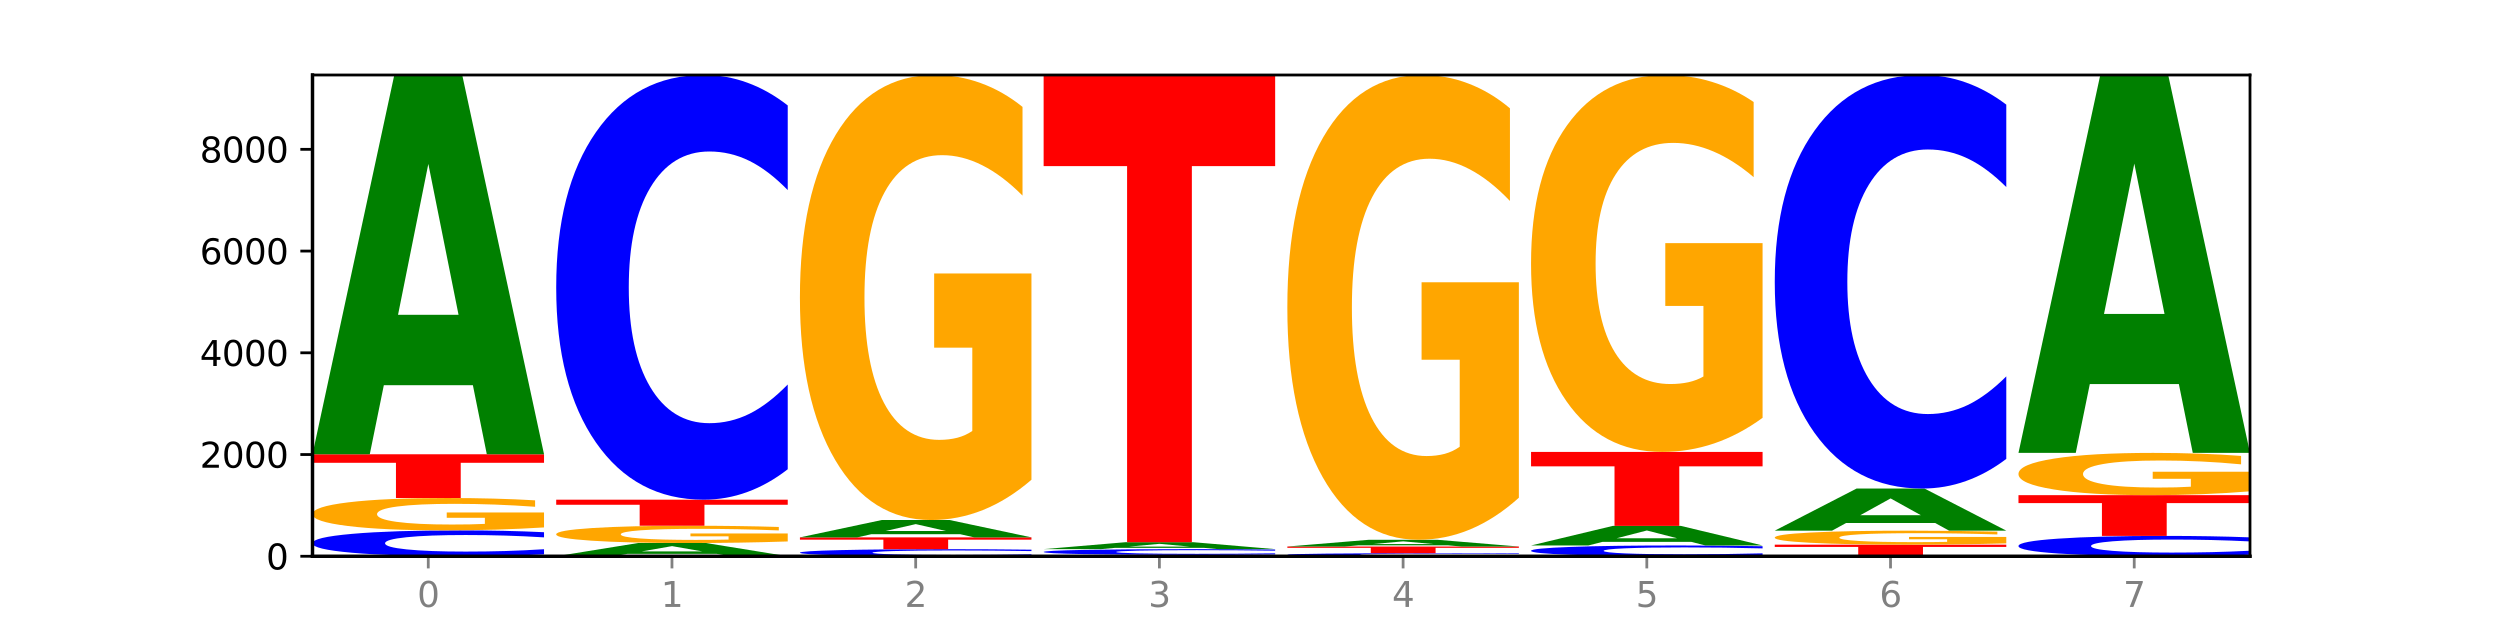 <?xml version="1.0" encoding="utf-8" standalone="no"?>
<!DOCTYPE svg PUBLIC "-//W3C//DTD SVG 1.1//EN"
  "http://www.w3.org/Graphics/SVG/1.1/DTD/svg11.dtd">
<svg xmlns:xlink="http://www.w3.org/1999/xlink" width="720pt" height="180pt" viewBox="0 0 720 180" xmlns="http://www.w3.org/2000/svg" version="1.1">
 <defs>
  <style type="text/css">*{stroke-linejoin: round; stroke-linecap: butt}</style>
 </defs>
 <g id="figure_1">
  <g id="patch_1">
   <path d="M 0 180 
L 720 180 
L 720 0 
L 0 0 
z
" style="fill: #ffffff"/>
  </g>
  <g id="axes_1">
   <g id="patch_2">
    <path d="M 90 160.2 
L 648 160.2 
L 648 21.6 
L 90 21.6 
z
" style="fill: #ffffff"/>
   </g>
   <g id="line2d_1">
    <path d="M 90 160.2 
L 648 160.2 
" clip-path="url(#pfc5bcb886b)" style="fill: none; stroke: #000000; stroke-width: 0.5; stroke-linecap: square"/>
   </g>
   <g id="patch_3">
    <path d="M 156.679 159.666 
Q 151.102 159.93 145.07 160.064 
Q 139.039 160.2 132.47 160.2 
Q 112.882 160.2 101.441 159.196 
Q 90 158.191 90 156.474 
Q 90 154.75 101.441 153.748 
Q 112.882 152.743 132.47 152.743 
Q 139.039 152.743 145.07 152.879 
Q 151.102 153.013 156.679 153.278 
L 156.679 154.764 
Q 151.051 154.413 145.591 154.25 
Q 140.131 154.086 134.1 154.086 
Q 123.281 154.086 117.082 154.723 
Q 110.899 155.357 110.899 156.474 
Q 110.899 157.586 117.082 158.222 
Q 123.281 158.857 134.1 158.857 
Q 140.131 158.857 145.591 158.694 
Q 151.051 158.529 156.679 158.178 
L 156.679 159.666 
z
" clip-path="url(#pfc5bcb886b)" style="fill: #0000ff"/>
   </g>
   <g id="patch_4">
    <path d="M 156.679 151.9 
Q 149.955 152.322 142.722 152.534 
Q 135.489 152.743 127.778 152.743 
Q 110.353 152.743 100.177 151.488 
Q 90 150.234 90 148.088 
Q 90 145.917 100.356 144.671 
Q 110.727 143.426 128.764 143.426 
Q 135.713 143.426 142.079 143.596 
Q 148.46 143.763 154.109 144.094 
L 154.109 145.951 
Q 148.281 145.526 142.513 145.316 
Q 136.744 145.104 130.946 145.104 
Q 120.216 145.104 114.403 145.878 
Q 108.59 146.65 108.59 148.088 
Q 108.59 149.512 114.194 150.289 
Q 119.798 151.065 130.109 151.065 
Q 132.919 151.065 135.325 151.021 
Q 137.731 150.975 139.643 150.878 
L 139.643 149.135 
L 128.66 149.135 
L 128.66 147.581 
L 156.679 147.581 
L 156.679 151.9 
z
" clip-path="url(#pfc5bcb886b)" style="fill: #ffa600"/>
   </g>
   <g id="patch_5">
    <path d="M 90 130.828 
L 156.679 130.828 
L 156.679 133.285 
L 132.69 133.285 
L 132.69 143.426 
L 114.036 143.426 
L 114.036 133.285 
L 90 133.285 
L 90 130.828 
z
" clip-path="url(#pfc5bcb886b)" style="fill: #ff0000"/>
   </g>
   <g id="patch_6">
    <path d="M 136.189 110.93 
L 110.545 110.93 
L 106.496 130.828 
L 90 130.828 
L 113.558 21.6 
L 133.121 21.6 
L 156.679 130.828 
L 140.197 130.828 
L 136.189 110.93 
z
M 114.635 90.657 
L 132.058 90.657 
L 123.36 47.21 
L 114.635 90.657 
z
" clip-path="url(#pfc5bcb886b)" style="fill: #008000"/>
   </g>
   <g id="patch_7">
    <path d="M 206.377 159.506 
L 180.734 159.506 
L 176.685 160.2 
L 160.189 160.2 
L 183.747 156.391 
L 203.31 156.391 
L 226.868 160.2 
L 210.386 160.2 
L 206.377 159.506 
z
M 184.824 158.799 
L 202.247 158.799 
L 193.549 157.284 
L 184.824 158.799 
z
" clip-path="url(#pfc5bcb886b)" style="fill: #008000"/>
   </g>
   <g id="patch_8">
    <path d="M 226.868 155.94 
Q 220.143 156.166 212.91 156.279 
Q 205.678 156.391 197.967 156.391 
Q 180.542 156.391 170.365 155.72 
Q 160.189 155.049 160.189 153.902 
Q 160.189 152.742 170.545 152.076 
Q 180.916 151.41 198.953 151.41 
Q 205.902 151.41 212.268 151.501 
Q 218.649 151.59 224.298 151.767 
L 224.298 152.76 
Q 218.47 152.533 212.701 152.421 
Q 206.933 152.307 201.135 152.307 
Q 190.405 152.307 184.592 152.721 
Q 178.779 153.134 178.779 153.902 
Q 178.779 154.664 184.383 155.079 
Q 189.987 155.494 200.298 155.494 
Q 203.107 155.494 205.513 155.47 
Q 207.919 155.446 209.832 155.394 
L 209.832 154.462 
L 198.848 154.462 
L 198.848 153.632 
L 226.868 153.632 
L 226.868 155.94 
z
" clip-path="url(#pfc5bcb886b)" style="fill: #ffa600"/>
   </g>
   <g id="patch_9">
    <path d="M 160.189 143.91 
L 226.868 143.91 
L 226.868 145.372 
L 202.879 145.372 
L 202.879 151.41 
L 184.224 151.41 
L 184.224 145.372 
L 160.189 145.372 
L 160.189 143.91 
z
" clip-path="url(#pfc5bcb886b)" style="fill: #ff0000"/>
   </g>
   <g id="patch_10">
    <path d="M 226.868 135.143 
Q 221.29 139.488 215.259 141.686 
Q 209.228 143.91 202.659 143.91 
Q 183.07 143.91 171.629 127.437 
Q 160.189 110.964 160.189 82.793 
Q 160.189 54.521 171.629 38.073 
Q 183.07 21.6 202.659 21.6 
Q 209.228 21.6 215.259 23.823 
Q 221.29 26.021 226.868 30.367 
L 226.868 54.748 
Q 221.24 48.988 215.78 46.31 
Q 210.32 43.631 204.289 43.631 
Q 193.47 43.631 187.27 54.066 
Q 181.088 64.475 181.088 82.793 
Q 181.088 101.034 187.27 111.469 
Q 193.47 121.878 204.289 121.878 
Q 210.32 121.878 215.78 119.2 
Q 221.24 116.497 226.868 110.736 
L 226.868 135.143 
z
" clip-path="url(#pfc5bcb886b)" style="fill: #0000ff"/>
   </g>
   <g id="patch_11">
    <path d="M 297.057 160.054 
Q 291.479 160.126 285.448 160.163 
Q 279.417 160.2 272.848 160.2 
Q 253.259 160.2 241.818 159.926 
Q 230.377 159.651 230.377 159.182 
Q 230.377 158.712 241.818 158.438 
Q 253.259 158.164 272.848 158.164 
Q 279.417 158.164 285.448 158.201 
Q 291.479 158.237 297.057 158.31 
L 297.057 158.716 
Q 291.429 158.62 285.969 158.575 
Q 280.509 158.53 274.477 158.53 
Q 263.658 158.53 257.459 158.704 
Q 251.277 158.878 251.277 159.182 
Q 251.277 159.486 257.459 159.66 
Q 263.658 159.833 274.477 159.833 
Q 280.509 159.833 285.969 159.789 
Q 291.429 159.744 297.057 159.648 
L 297.057 160.054 
z
" clip-path="url(#pfc5bcb886b)" style="fill: #0000ff"/>
   </g>
   <g id="patch_12">
    <path d="M 230.377 154.765 
L 297.057 154.765 
L 297.057 155.428 
L 273.068 155.428 
L 273.068 158.164 
L 254.413 158.164 
L 254.413 155.428 
L 230.377 155.428 
L 230.377 154.765 
z
" clip-path="url(#pfc5bcb886b)" style="fill: #ff0000"/>
   </g>
   <g id="patch_13">
    <path d="M 276.566 153.855 
L 250.922 153.855 
L 246.873 154.765 
L 230.377 154.765 
L 253.935 149.769 
L 273.499 149.769 
L 297.057 154.765 
L 280.574 154.765 
L 276.566 153.855 
z
M 255.012 152.928 
L 272.435 152.928 
L 263.737 150.941 
L 255.012 152.928 
z
" clip-path="url(#pfc5bcb886b)" style="fill: #008000"/>
   </g>
   <g id="patch_14">
    <path d="M 297.057 138.173 
Q 290.332 143.971 283.099 146.884 
Q 275.866 149.769 268.155 149.769 
Q 250.731 149.769 240.554 132.507 
Q 230.377 115.245 230.377 85.724 
Q 230.377 55.86 240.733 38.73 
Q 251.104 21.6 269.142 21.6 
Q 276.09 21.6 282.457 23.93 
Q 288.838 26.233 294.486 30.787 
L 294.486 56.336 
Q 288.658 50.485 282.89 47.599 
Q 277.122 44.687 271.323 44.687 
Q 260.594 44.687 254.781 55.33 
Q 248.967 65.947 248.967 85.724 
Q 248.967 105.317 254.571 116.013 
Q 260.175 126.683 270.487 126.683 
Q 273.296 126.683 275.702 126.074 
Q 278.108 125.438 280.021 124.114 
L 280.021 100.127 
L 269.037 100.127 
L 269.037 78.761 
L 297.057 78.761 
L 297.057 138.173 
z
" clip-path="url(#pfc5bcb886b)" style="fill: #ffa600"/>
   </g>
   <g id="patch_15">
    <path d="M 367.245 160.164 
Q 360.521 160.182 353.288 160.191 
Q 346.055 160.2 338.344 160.2 
Q 320.919 160.2 310.743 160.147 
Q 300.566 160.093 300.566 160.002 
Q 300.566 159.91 310.922 159.857 
Q 321.293 159.804 339.33 159.804 
Q 346.279 159.804 352.645 159.812 
Q 359.026 159.819 364.675 159.833 
L 364.675 159.912 
Q 358.847 159.894 353.079 159.885 
Q 347.31 159.876 341.512 159.876 
Q 330.782 159.876 324.969 159.909 
Q 319.156 159.941 319.156 160.002 
Q 319.156 160.063 324.76 160.096 
Q 330.364 160.129 340.675 160.129 
Q 343.485 160.129 345.891 160.127 
Q 348.297 160.125 350.209 160.121 
L 350.209 160.047 
L 339.226 160.047 
L 339.226 159.981 
L 367.245 159.981 
L 367.245 160.164 
z
" clip-path="url(#pfc5bcb886b)" style="fill: #ffa600"/>
   </g>
   <g id="patch_16">
    <path d="M 367.245 159.686 
Q 361.668 159.745 355.636 159.774 
Q 349.605 159.804 343.036 159.804 
Q 323.448 159.804 312.007 159.582 
Q 300.566 159.359 300.566 158.977 
Q 300.566 158.595 312.007 158.372 
Q 323.448 158.149 343.036 158.149 
Q 349.605 158.149 355.636 158.179 
Q 361.668 158.209 367.245 158.268 
L 367.245 158.598 
Q 361.617 158.52 356.157 158.483 
Q 350.697 158.447 344.666 158.447 
Q 333.847 158.447 327.648 158.588 
Q 321.465 158.729 321.465 158.977 
Q 321.465 159.224 327.648 159.365 
Q 333.847 159.506 344.666 159.506 
Q 350.697 159.506 356.157 159.47 
Q 361.617 159.433 367.245 159.355 
L 367.245 159.686 
z
" clip-path="url(#pfc5bcb886b)" style="fill: #0000ff"/>
   </g>
   <g id="patch_17">
    <path d="M 346.755 157.786 
L 321.111 157.786 
L 317.062 158.149 
L 300.566 158.149 
L 324.124 156.157 
L 343.687 156.157 
L 367.245 158.149 
L 350.763 158.149 
L 346.755 157.786 
z
M 325.201 157.416 
L 342.624 157.416 
L 333.926 156.624 
L 325.201 157.416 
z
" clip-path="url(#pfc5bcb886b)" style="fill: #008000"/>
   </g>
   <g id="patch_18">
    <path d="M 300.566 21.6 
L 367.245 21.6 
L 367.245 47.842 
L 343.256 47.842 
L 343.256 156.157 
L 324.602 156.157 
L 324.602 47.842 
L 300.566 47.842 
L 300.566 21.6 
z
" clip-path="url(#pfc5bcb886b)" style="fill: #ff0000"/>
   </g>
   <g id="patch_19">
    <path d="M 437.434 160.137 
Q 431.856 160.168 425.825 160.184 
Q 419.794 160.2 413.225 160.2 
Q 393.636 160.2 382.196 160.082 
Q 370.755 159.963 370.755 159.761 
Q 370.755 159.558 382.196 159.439 
Q 393.636 159.321 413.225 159.321 
Q 419.794 159.321 425.825 159.337 
Q 431.856 159.353 437.434 159.384 
L 437.434 159.559 
Q 431.806 159.518 426.346 159.499 
Q 420.886 159.479 414.855 159.479 
Q 404.036 159.479 397.836 159.554 
Q 391.654 159.629 391.654 159.761 
Q 391.654 159.892 397.836 159.967 
Q 404.036 160.042 414.855 160.042 
Q 420.886 160.042 426.346 160.022 
Q 431.806 160.003 437.434 159.962 
L 437.434 160.137 
z
" clip-path="url(#pfc5bcb886b)" style="fill: #0000ff"/>
   </g>
   <g id="patch_20">
    <path d="M 370.755 157.402 
L 437.434 157.402 
L 437.434 157.776 
L 413.445 157.776 
L 413.445 159.321 
L 394.79 159.321 
L 394.79 157.776 
L 370.755 157.776 
L 370.755 157.402 
z
" clip-path="url(#pfc5bcb886b)" style="fill: #ff0000"/>
   </g>
   <g id="patch_21">
    <path d="M 416.943 157.047 
L 391.3 157.047 
L 387.251 157.402 
L 370.755 157.402 
L 394.313 155.454 
L 413.876 155.454 
L 437.434 157.402 
L 420.952 157.402 
L 416.943 157.047 
z
M 395.39 156.685 
L 412.813 156.685 
L 404.115 155.91 
L 395.39 156.685 
z
" clip-path="url(#pfc5bcb886b)" style="fill: #008000"/>
   </g>
   <g id="patch_22">
    <path d="M 437.434 143.343 
Q 430.709 149.398 423.476 152.44 
Q 416.244 155.454 408.533 155.454 
Q 391.108 155.454 380.931 137.426 
Q 370.755 119.398 370.755 88.568 
Q 370.755 57.379 381.111 39.49 
Q 391.482 21.6 409.519 21.6 
Q 416.468 21.6 422.834 24.033 
Q 429.215 26.439 434.864 31.195 
L 434.864 57.877 
Q 429.036 51.766 423.267 48.752 
Q 417.499 45.711 411.701 45.711 
Q 400.971 45.711 395.158 56.826 
Q 389.345 67.914 389.345 88.568 
Q 389.345 109.029 394.949 120.2 
Q 400.553 131.343 410.864 131.343 
Q 413.673 131.343 416.079 130.707 
Q 418.485 130.043 420.398 128.661 
L 420.398 103.61 
L 409.414 103.61 
L 409.414 81.296 
L 437.434 81.296 
L 437.434 143.343 
z
" clip-path="url(#pfc5bcb886b)" style="fill: #ffa600"/>
   </g>
   <g id="patch_23">
    <path d="M 507.623 159.977 
Q 502.045 160.088 496.014 160.144 
Q 489.983 160.2 483.414 160.2 
Q 463.825 160.2 452.384 159.782 
Q 440.943 159.363 440.943 158.648 
Q 440.943 157.93 452.384 157.513 
Q 463.825 157.094 483.414 157.094 
Q 489.983 157.094 496.014 157.151 
Q 502.045 157.207 507.623 157.317 
L 507.623 157.936 
Q 501.995 157.79 496.535 157.722 
Q 491.075 157.654 485.043 157.654 
Q 474.224 157.654 468.025 157.919 
Q 461.843 158.183 461.843 158.648 
Q 461.843 159.111 468.025 159.376 
Q 474.224 159.641 485.043 159.641 
Q 491.075 159.641 496.535 159.573 
Q 501.995 159.504 507.623 159.358 
L 507.623 159.977 
z
" clip-path="url(#pfc5bcb886b)" style="fill: #0000ff"/>
   </g>
   <g id="patch_24">
    <path d="M 487.132 156.067 
L 461.488 156.067 
L 457.439 157.094 
L 440.943 157.094 
L 464.501 151.454 
L 484.065 151.454 
L 507.623 157.094 
L 491.14 157.094 
L 487.132 156.067 
z
M 465.578 155.02 
L 483.001 155.02 
L 474.303 152.777 
L 465.578 155.02 
z
" clip-path="url(#pfc5bcb886b)" style="fill: #008000"/>
   </g>
   <g id="patch_25">
    <path d="M 440.943 130.154 
L 507.623 130.154 
L 507.623 134.308 
L 483.634 134.308 
L 483.634 151.454 
L 464.979 151.454 
L 464.979 134.308 
L 440.943 134.308 
L 440.943 130.154 
z
" clip-path="url(#pfc5bcb886b)" style="fill: #ff0000"/>
   </g>
   <g id="patch_26">
    <path d="M 507.623 120.332 
Q 500.898 125.243 493.665 127.709 
Q 486.432 130.154 478.721 130.154 
Q 461.297 130.154 451.12 115.533 
Q 440.943 100.913 440.943 75.91 
Q 440.943 50.616 451.299 36.108 
Q 461.67 21.6 479.708 21.6 
Q 486.656 21.6 493.023 23.573 
Q 499.404 25.524 505.052 29.381 
L 505.052 51.02 
Q 499.224 46.064 493.456 43.62 
Q 487.688 41.154 481.889 41.154 
Q 471.16 41.154 465.347 50.168 
Q 459.533 59.16 459.533 75.91 
Q 459.533 92.504 465.137 101.563 
Q 470.741 110.6 481.053 110.6 
Q 483.862 110.6 486.268 110.084 
Q 488.674 109.546 490.587 108.425 
L 490.587 88.109 
L 479.603 88.109 
L 479.603 70.013 
L 507.623 70.013 
L 507.623 120.332 
z
" clip-path="url(#pfc5bcb886b)" style="fill: #ffa600"/>
   </g>
   <g id="patch_27">
    <path d="M 511.132 156.86 
L 577.811 156.86 
L 577.811 157.511 
L 553.822 157.511 
L 553.822 160.2 
L 535.168 160.2 
L 535.168 157.511 
L 511.132 157.511 
L 511.132 156.86 
z
" clip-path="url(#pfc5bcb886b)" style="fill: #ff0000"/>
   </g>
   <g id="patch_28">
    <path d="M 577.811 156.495 
Q 571.087 156.678 563.854 156.769 
Q 556.621 156.86 548.91 156.86 
Q 531.486 156.86 521.309 156.317 
Q 511.132 155.775 511.132 154.847 
Q 511.132 153.908 521.488 153.37 
Q 531.859 152.831 549.896 152.831 
Q 556.845 152.831 563.211 152.904 
Q 569.592 152.977 575.241 153.12 
L 575.241 153.923 
Q 569.413 153.739 563.645 153.648 
Q 557.876 153.557 552.078 153.557 
Q 541.348 153.557 535.535 153.891 
Q 529.722 154.225 529.722 154.847 
Q 529.722 155.463 535.326 155.799 
Q 540.93 156.134 551.241 156.134 
Q 554.051 156.134 556.457 156.115 
Q 558.863 156.095 560.775 156.053 
L 560.775 155.3 
L 549.792 155.3 
L 549.792 154.628 
L 577.811 154.628 
L 577.811 156.495 
z
" clip-path="url(#pfc5bcb886b)" style="fill: #ffa600"/>
   </g>
   <g id="patch_29">
    <path d="M 557.321 150.622 
L 531.677 150.622 
L 527.628 152.831 
L 511.132 152.831 
L 534.69 140.701 
L 554.253 140.701 
L 577.811 152.831 
L 561.329 152.831 
L 557.321 150.622 
z
M 535.767 148.37 
L 553.19 148.37 
L 544.492 143.545 
L 535.767 148.37 
z
" clip-path="url(#pfc5bcb886b)" style="fill: #008000"/>
   </g>
   <g id="patch_30">
    <path d="M 577.811 132.164 
Q 572.234 136.396 566.203 138.536 
Q 560.171 140.701 553.603 140.701 
Q 534.014 140.701 522.573 124.66 
Q 511.132 108.62 511.132 81.188 
Q 511.132 53.657 522.573 37.641 
Q 534.014 21.6 553.603 21.6 
Q 560.171 21.6 566.203 23.765 
Q 572.234 25.905 577.811 30.137 
L 577.811 53.879 
Q 572.183 48.269 566.723 45.661 
Q 561.263 43.053 555.232 43.053 
Q 544.413 43.053 538.214 53.214 
Q 532.031 63.351 532.031 81.188 
Q 532.031 98.951 538.214 109.112 
Q 544.413 119.248 555.232 119.248 
Q 561.263 119.248 566.723 116.64 
Q 572.183 114.008 577.811 108.398 
L 577.811 132.164 
z
" clip-path="url(#pfc5bcb886b)" style="fill: #0000ff"/>
   </g>
   <g id="patch_31">
    <path d="M 648 159.78 
Q 642.422 159.988 636.391 160.093 
Q 630.36 160.2 623.791 160.2 
Q 604.202 160.2 592.762 159.411 
Q 581.321 158.622 581.321 157.272 
Q 581.321 155.917 592.762 155.129 
Q 604.202 154.34 623.791 154.34 
Q 630.36 154.34 636.391 154.447 
Q 642.422 154.552 648 154.76 
L 648 155.928 
Q 642.372 155.652 636.912 155.524 
Q 631.452 155.396 625.421 155.396 
Q 614.602 155.396 608.402 155.896 
Q 602.22 156.394 602.22 157.272 
Q 602.22 158.146 608.402 158.646 
Q 614.602 159.144 625.421 159.144 
Q 631.452 159.144 636.912 159.016 
Q 642.372 158.887 648 158.611 
L 648 159.78 
z
" clip-path="url(#pfc5bcb886b)" style="fill: #0000ff"/>
   </g>
   <g id="patch_32">
    <path d="M 581.321 142.606 
L 648 142.606 
L 648 144.894 
L 624.011 144.894 
L 624.011 154.34 
L 605.356 154.34 
L 605.356 144.894 
L 581.321 144.894 
L 581.321 142.606 
z
" clip-path="url(#pfc5bcb886b)" style="fill: #ff0000"/>
   </g>
   <g id="patch_33">
    <path d="M 648 141.504 
Q 641.275 142.055 634.042 142.332 
Q 626.81 142.606 619.099 142.606 
Q 601.674 142.606 591.497 140.966 
Q 581.321 139.327 581.321 136.523 
Q 581.321 133.686 591.677 132.059 
Q 602.048 130.432 620.085 130.432 
Q 627.034 130.432 633.4 130.653 
Q 639.781 130.872 645.43 131.305 
L 645.43 133.731 
Q 639.602 133.176 633.833 132.901 
Q 628.065 132.625 622.267 132.625 
Q 611.537 132.625 605.724 133.636 
Q 599.911 134.644 599.911 136.523 
Q 599.911 138.384 605.515 139.4 
Q 611.119 140.413 621.43 140.413 
Q 624.239 140.413 626.645 140.355 
Q 629.051 140.295 630.964 140.169 
L 630.964 137.891 
L 619.98 137.891 
L 619.98 135.861 
L 648 135.861 
L 648 141.504 
z
" clip-path="url(#pfc5bcb886b)" style="fill: #ffa600"/>
   </g>
   <g id="patch_34">
    <path d="M 627.51 110.606 
L 601.866 110.606 
L 597.817 130.432 
L 581.321 130.432 
L 604.879 21.6 
L 624.442 21.6 
L 648 130.432 
L 631.518 130.432 
L 627.51 110.606 
z
M 605.956 90.407 
L 623.379 90.407 
L 614.681 47.117 
L 605.956 90.407 
z
" clip-path="url(#pfc5bcb886b)" style="fill: #008000"/>
   </g>
   <g id="matplotlib.axis_1">
    <g id="xtick_1">
     <g id="line2d_2">
      <defs>
       <path id="mce78f94ab2" d="M 0 0 
L 0 3.5 
" style="stroke: #808080; stroke-width: 0.8"/>
      </defs>
      <g>
       <use xlink:href="#mce78f94ab2" x="123.34" y="160.2" style="fill: #808080; stroke: #808080; stroke-width: 0.8"/>
      </g>
     </g>
     <g id="text_1">
      <!-- 0 -->
      <g style="fill: #808080" transform="translate(120.158 174.798) scale(0.1 -0.1)">
       <defs>
        <path id="DejaVuSans-30" d="M 2034 4250 
Q 1547 4250 1301 3770 
Q 1056 3291 1056 2328 
Q 1056 1369 1301 889 
Q 1547 409 2034 409 
Q 2525 409 2770 889 
Q 3016 1369 3016 2328 
Q 3016 3291 2770 3770 
Q 2525 4250 2034 4250 
z
M 2034 4750 
Q 2819 4750 3233 4129 
Q 3647 3509 3647 2328 
Q 3647 1150 3233 529 
Q 2819 -91 2034 -91 
Q 1250 -91 836 529 
Q 422 1150 422 2328 
Q 422 3509 836 4129 
Q 1250 4750 2034 4750 
z
" transform="scale(0.016)"/>
       </defs>
       <use xlink:href="#DejaVuSans-30"/>
      </g>
     </g>
    </g>
    <g id="xtick_2">
     <g id="line2d_3">
      <g>
       <use xlink:href="#mce78f94ab2" x="193.528" y="160.2" style="fill: #808080; stroke: #808080; stroke-width: 0.8"/>
      </g>
     </g>
     <g id="text_2">
      <!-- 1 -->
      <g style="fill: #808080" transform="translate(190.347 174.798) scale(0.1 -0.1)">
       <defs>
        <path id="DejaVuSans-31" d="M 794 531 
L 1825 531 
L 1825 4091 
L 703 3866 
L 703 4441 
L 1819 4666 
L 2450 4666 
L 2450 531 
L 3481 531 
L 3481 0 
L 794 0 
L 794 531 
z
" transform="scale(0.016)"/>
       </defs>
       <use xlink:href="#DejaVuSans-31"/>
      </g>
     </g>
    </g>
    <g id="xtick_3">
     <g id="line2d_4">
      <g>
       <use xlink:href="#mce78f94ab2" x="263.717" y="160.2" style="fill: #808080; stroke: #808080; stroke-width: 0.8"/>
      </g>
     </g>
     <g id="text_3">
      <!-- 2 -->
      <g style="fill: #808080" transform="translate(260.536 174.798) scale(0.1 -0.1)">
       <defs>
        <path id="DejaVuSans-32" d="M 1228 531 
L 3431 531 
L 3431 0 
L 469 0 
L 469 531 
Q 828 903 1448 1529 
Q 2069 2156 2228 2338 
Q 2531 2678 2651 2914 
Q 2772 3150 2772 3378 
Q 2772 3750 2511 3984 
Q 2250 4219 1831 4219 
Q 1534 4219 1204 4116 
Q 875 4013 500 3803 
L 500 4441 
Q 881 4594 1212 4672 
Q 1544 4750 1819 4750 
Q 2544 4750 2975 4387 
Q 3406 4025 3406 3419 
Q 3406 3131 3298 2873 
Q 3191 2616 2906 2266 
Q 2828 2175 2409 1742 
Q 1991 1309 1228 531 
z
" transform="scale(0.016)"/>
       </defs>
       <use xlink:href="#DejaVuSans-32"/>
      </g>
     </g>
    </g>
    <g id="xtick_4">
     <g id="line2d_5">
      <g>
       <use xlink:href="#mce78f94ab2" x="333.906" y="160.2" style="fill: #808080; stroke: #808080; stroke-width: 0.8"/>
      </g>
     </g>
     <g id="text_4">
      <!-- 3 -->
      <g style="fill: #808080" transform="translate(330.724 174.798) scale(0.1 -0.1)">
       <defs>
        <path id="DejaVuSans-33" d="M 2597 2516 
Q 3050 2419 3304 2112 
Q 3559 1806 3559 1356 
Q 3559 666 3084 287 
Q 2609 -91 1734 -91 
Q 1441 -91 1130 -33 
Q 819 25 488 141 
L 488 750 
Q 750 597 1062 519 
Q 1375 441 1716 441 
Q 2309 441 2620 675 
Q 2931 909 2931 1356 
Q 2931 1769 2642 2001 
Q 2353 2234 1838 2234 
L 1294 2234 
L 1294 2753 
L 1863 2753 
Q 2328 2753 2575 2939 
Q 2822 3125 2822 3475 
Q 2822 3834 2567 4026 
Q 2313 4219 1838 4219 
Q 1578 4219 1281 4162 
Q 984 4106 628 3988 
L 628 4550 
Q 988 4650 1302 4700 
Q 1616 4750 1894 4750 
Q 2613 4750 3031 4423 
Q 3450 4097 3450 3541 
Q 3450 3153 3228 2886 
Q 3006 2619 2597 2516 
z
" transform="scale(0.016)"/>
       </defs>
       <use xlink:href="#DejaVuSans-33"/>
      </g>
     </g>
    </g>
    <g id="xtick_5">
     <g id="line2d_6">
      <g>
       <use xlink:href="#mce78f94ab2" x="404.094" y="160.2" style="fill: #808080; stroke: #808080; stroke-width: 0.8"/>
      </g>
     </g>
     <g id="text_5">
      <!-- 4 -->
      <g style="fill: #808080" transform="translate(400.913 174.798) scale(0.1 -0.1)">
       <defs>
        <path id="DejaVuSans-34" d="M 2419 4116 
L 825 1625 
L 2419 1625 
L 2419 4116 
z
M 2253 4666 
L 3047 4666 
L 3047 1625 
L 3713 1625 
L 3713 1100 
L 3047 1100 
L 3047 0 
L 2419 0 
L 2419 1100 
L 313 1100 
L 313 1709 
L 2253 4666 
z
" transform="scale(0.016)"/>
       </defs>
       <use xlink:href="#DejaVuSans-34"/>
      </g>
     </g>
    </g>
    <g id="xtick_6">
     <g id="line2d_7">
      <g>
       <use xlink:href="#mce78f94ab2" x="474.283" y="160.2" style="fill: #808080; stroke: #808080; stroke-width: 0.8"/>
      </g>
     </g>
     <g id="text_6">
      <!-- 5 -->
      <g style="fill: #808080" transform="translate(471.102 174.798) scale(0.1 -0.1)">
       <defs>
        <path id="DejaVuSans-35" d="M 691 4666 
L 3169 4666 
L 3169 4134 
L 1269 4134 
L 1269 2991 
Q 1406 3038 1543 3061 
Q 1681 3084 1819 3084 
Q 2600 3084 3056 2656 
Q 3513 2228 3513 1497 
Q 3513 744 3044 326 
Q 2575 -91 1722 -91 
Q 1428 -91 1123 -41 
Q 819 9 494 109 
L 494 744 
Q 775 591 1075 516 
Q 1375 441 1709 441 
Q 2250 441 2565 725 
Q 2881 1009 2881 1497 
Q 2881 1984 2565 2268 
Q 2250 2553 1709 2553 
Q 1456 2553 1204 2497 
Q 953 2441 691 2322 
L 691 4666 
z
" transform="scale(0.016)"/>
       </defs>
       <use xlink:href="#DejaVuSans-35"/>
      </g>
     </g>
    </g>
    <g id="xtick_7">
     <g id="line2d_8">
      <g>
       <use xlink:href="#mce78f94ab2" x="544.472" y="160.2" style="fill: #808080; stroke: #808080; stroke-width: 0.8"/>
      </g>
     </g>
     <g id="text_7">
      <!-- 6 -->
      <g style="fill: #808080" transform="translate(541.29 174.798) scale(0.1 -0.1)">
       <defs>
        <path id="DejaVuSans-36" d="M 2113 2584 
Q 1688 2584 1439 2293 
Q 1191 2003 1191 1497 
Q 1191 994 1439 701 
Q 1688 409 2113 409 
Q 2538 409 2786 701 
Q 3034 994 3034 1497 
Q 3034 2003 2786 2293 
Q 2538 2584 2113 2584 
z
M 3366 4563 
L 3366 3988 
Q 3128 4100 2886 4159 
Q 2644 4219 2406 4219 
Q 1781 4219 1451 3797 
Q 1122 3375 1075 2522 
Q 1259 2794 1537 2939 
Q 1816 3084 2150 3084 
Q 2853 3084 3261 2657 
Q 3669 2231 3669 1497 
Q 3669 778 3244 343 
Q 2819 -91 2113 -91 
Q 1303 -91 875 529 
Q 447 1150 447 2328 
Q 447 3434 972 4092 
Q 1497 4750 2381 4750 
Q 2619 4750 2861 4703 
Q 3103 4656 3366 4563 
z
" transform="scale(0.016)"/>
       </defs>
       <use xlink:href="#DejaVuSans-36"/>
      </g>
     </g>
    </g>
    <g id="xtick_8">
     <g id="line2d_9">
      <g>
       <use xlink:href="#mce78f94ab2" x="614.66" y="160.2" style="fill: #808080; stroke: #808080; stroke-width: 0.8"/>
      </g>
     </g>
     <g id="text_8">
      <!-- 7 -->
      <g style="fill: #808080" transform="translate(611.479 174.798) scale(0.1 -0.1)">
       <defs>
        <path id="DejaVuSans-37" d="M 525 4666 
L 3525 4666 
L 3525 4397 
L 1831 0 
L 1172 0 
L 2766 4134 
L 525 4134 
L 525 4666 
z
" transform="scale(0.016)"/>
       </defs>
       <use xlink:href="#DejaVuSans-37"/>
      </g>
     </g>
    </g>
   </g>
   <g id="matplotlib.axis_2">
    <g id="ytick_1">
     <g id="line2d_10">
      <defs>
       <path id="m2f9730ac43" d="M 0 0 
L -3.5 0 
" style="stroke: #000000; stroke-width: 0.8"/>
      </defs>
      <g>
       <use xlink:href="#m2f9730ac43" x="90" y="160.2" style="stroke: #000000; stroke-width: 0.8"/>
      </g>
     </g>
     <g id="text_9">
      <!-- 0 -->
      <g transform="translate(76.638 163.999) scale(0.1 -0.1)">
       <use xlink:href="#DejaVuSans-30"/>
      </g>
     </g>
    </g>
    <g id="ytick_2">
     <g id="line2d_11">
      <g>
       <use xlink:href="#m2f9730ac43" x="90" y="130.901" style="stroke: #000000; stroke-width: 0.8"/>
      </g>
     </g>
     <g id="text_10">
      <!-- 2000 -->
      <g transform="translate(57.55 134.7) scale(0.1 -0.1)">
       <use xlink:href="#DejaVuSans-32"/>
       <use xlink:href="#DejaVuSans-30" x="63.623"/>
       <use xlink:href="#DejaVuSans-30" x="127.246"/>
       <use xlink:href="#DejaVuSans-30" x="190.869"/>
      </g>
     </g>
    </g>
    <g id="ytick_3">
     <g id="line2d_12">
      <g>
       <use xlink:href="#m2f9730ac43" x="90" y="101.602" style="stroke: #000000; stroke-width: 0.8"/>
      </g>
     </g>
     <g id="text_11">
      <!-- 4000 -->
      <g transform="translate(57.55 105.401) scale(0.1 -0.1)">
       <use xlink:href="#DejaVuSans-34"/>
       <use xlink:href="#DejaVuSans-30" x="63.623"/>
       <use xlink:href="#DejaVuSans-30" x="127.246"/>
       <use xlink:href="#DejaVuSans-30" x="190.869"/>
      </g>
     </g>
    </g>
    <g id="ytick_4">
     <g id="line2d_13">
      <g>
       <use xlink:href="#m2f9730ac43" x="90" y="72.302" style="stroke: #000000; stroke-width: 0.8"/>
      </g>
     </g>
     <g id="text_12">
      <!-- 6000 -->
      <g transform="translate(57.55 76.102) scale(0.1 -0.1)">
       <use xlink:href="#DejaVuSans-36"/>
       <use xlink:href="#DejaVuSans-30" x="63.623"/>
       <use xlink:href="#DejaVuSans-30" x="127.246"/>
       <use xlink:href="#DejaVuSans-30" x="190.869"/>
      </g>
     </g>
    </g>
    <g id="ytick_5">
     <g id="line2d_14">
      <g>
       <use xlink:href="#m2f9730ac43" x="90" y="43.003" style="stroke: #000000; stroke-width: 0.8"/>
      </g>
     </g>
     <g id="text_13">
      <!-- 8000 -->
      <g transform="translate(57.55 46.802) scale(0.1 -0.1)">
       <defs>
        <path id="DejaVuSans-38" d="M 2034 2216 
Q 1584 2216 1326 1975 
Q 1069 1734 1069 1313 
Q 1069 891 1326 650 
Q 1584 409 2034 409 
Q 2484 409 2743 651 
Q 3003 894 3003 1313 
Q 3003 1734 2745 1975 
Q 2488 2216 2034 2216 
z
M 1403 2484 
Q 997 2584 770 2862 
Q 544 3141 544 3541 
Q 544 4100 942 4425 
Q 1341 4750 2034 4750 
Q 2731 4750 3128 4425 
Q 3525 4100 3525 3541 
Q 3525 3141 3298 2862 
Q 3072 2584 2669 2484 
Q 3125 2378 3379 2068 
Q 3634 1759 3634 1313 
Q 3634 634 3220 271 
Q 2806 -91 2034 -91 
Q 1263 -91 848 271 
Q 434 634 434 1313 
Q 434 1759 690 2068 
Q 947 2378 1403 2484 
z
M 1172 3481 
Q 1172 3119 1398 2916 
Q 1625 2713 2034 2713 
Q 2441 2713 2670 2916 
Q 2900 3119 2900 3481 
Q 2900 3844 2670 4047 
Q 2441 4250 2034 4250 
Q 1625 4250 1398 4047 
Q 1172 3844 1172 3481 
z
" transform="scale(0.016)"/>
       </defs>
       <use xlink:href="#DejaVuSans-38"/>
       <use xlink:href="#DejaVuSans-30" x="63.623"/>
       <use xlink:href="#DejaVuSans-30" x="127.246"/>
       <use xlink:href="#DejaVuSans-30" x="190.869"/>
      </g>
     </g>
    </g>
   </g>
   <g id="patch_35">
    <path d="M 90 160.2 
L 90 21.6 
" style="fill: none; stroke: #000000; stroke-linejoin: miter; stroke-linecap: square"/>
   </g>
   <g id="patch_36">
    <path d="M 648 160.2 
L 648 21.6 
" style="fill: none; stroke: #000000; stroke-width: 0.8; stroke-linejoin: miter; stroke-linecap: square"/>
   </g>
   <g id="patch_37">
    <path d="M 90 160.2 
L 648 160.2 
" style="fill: none; stroke: #000000; stroke-linejoin: miter; stroke-linecap: square"/>
   </g>
   <g id="patch_38">
    <path d="M 90 21.6 
L 648 21.6 
" style="fill: none; stroke: #000000; stroke-width: 0.8; stroke-linejoin: miter; stroke-linecap: square"/>
   </g>
  </g>
 </g>
 <defs>
  <clipPath id="pfc5bcb886b">
   <rect x="90" y="21.6" width="558" height="138.6"/>
  </clipPath>
 </defs>
</svg>
